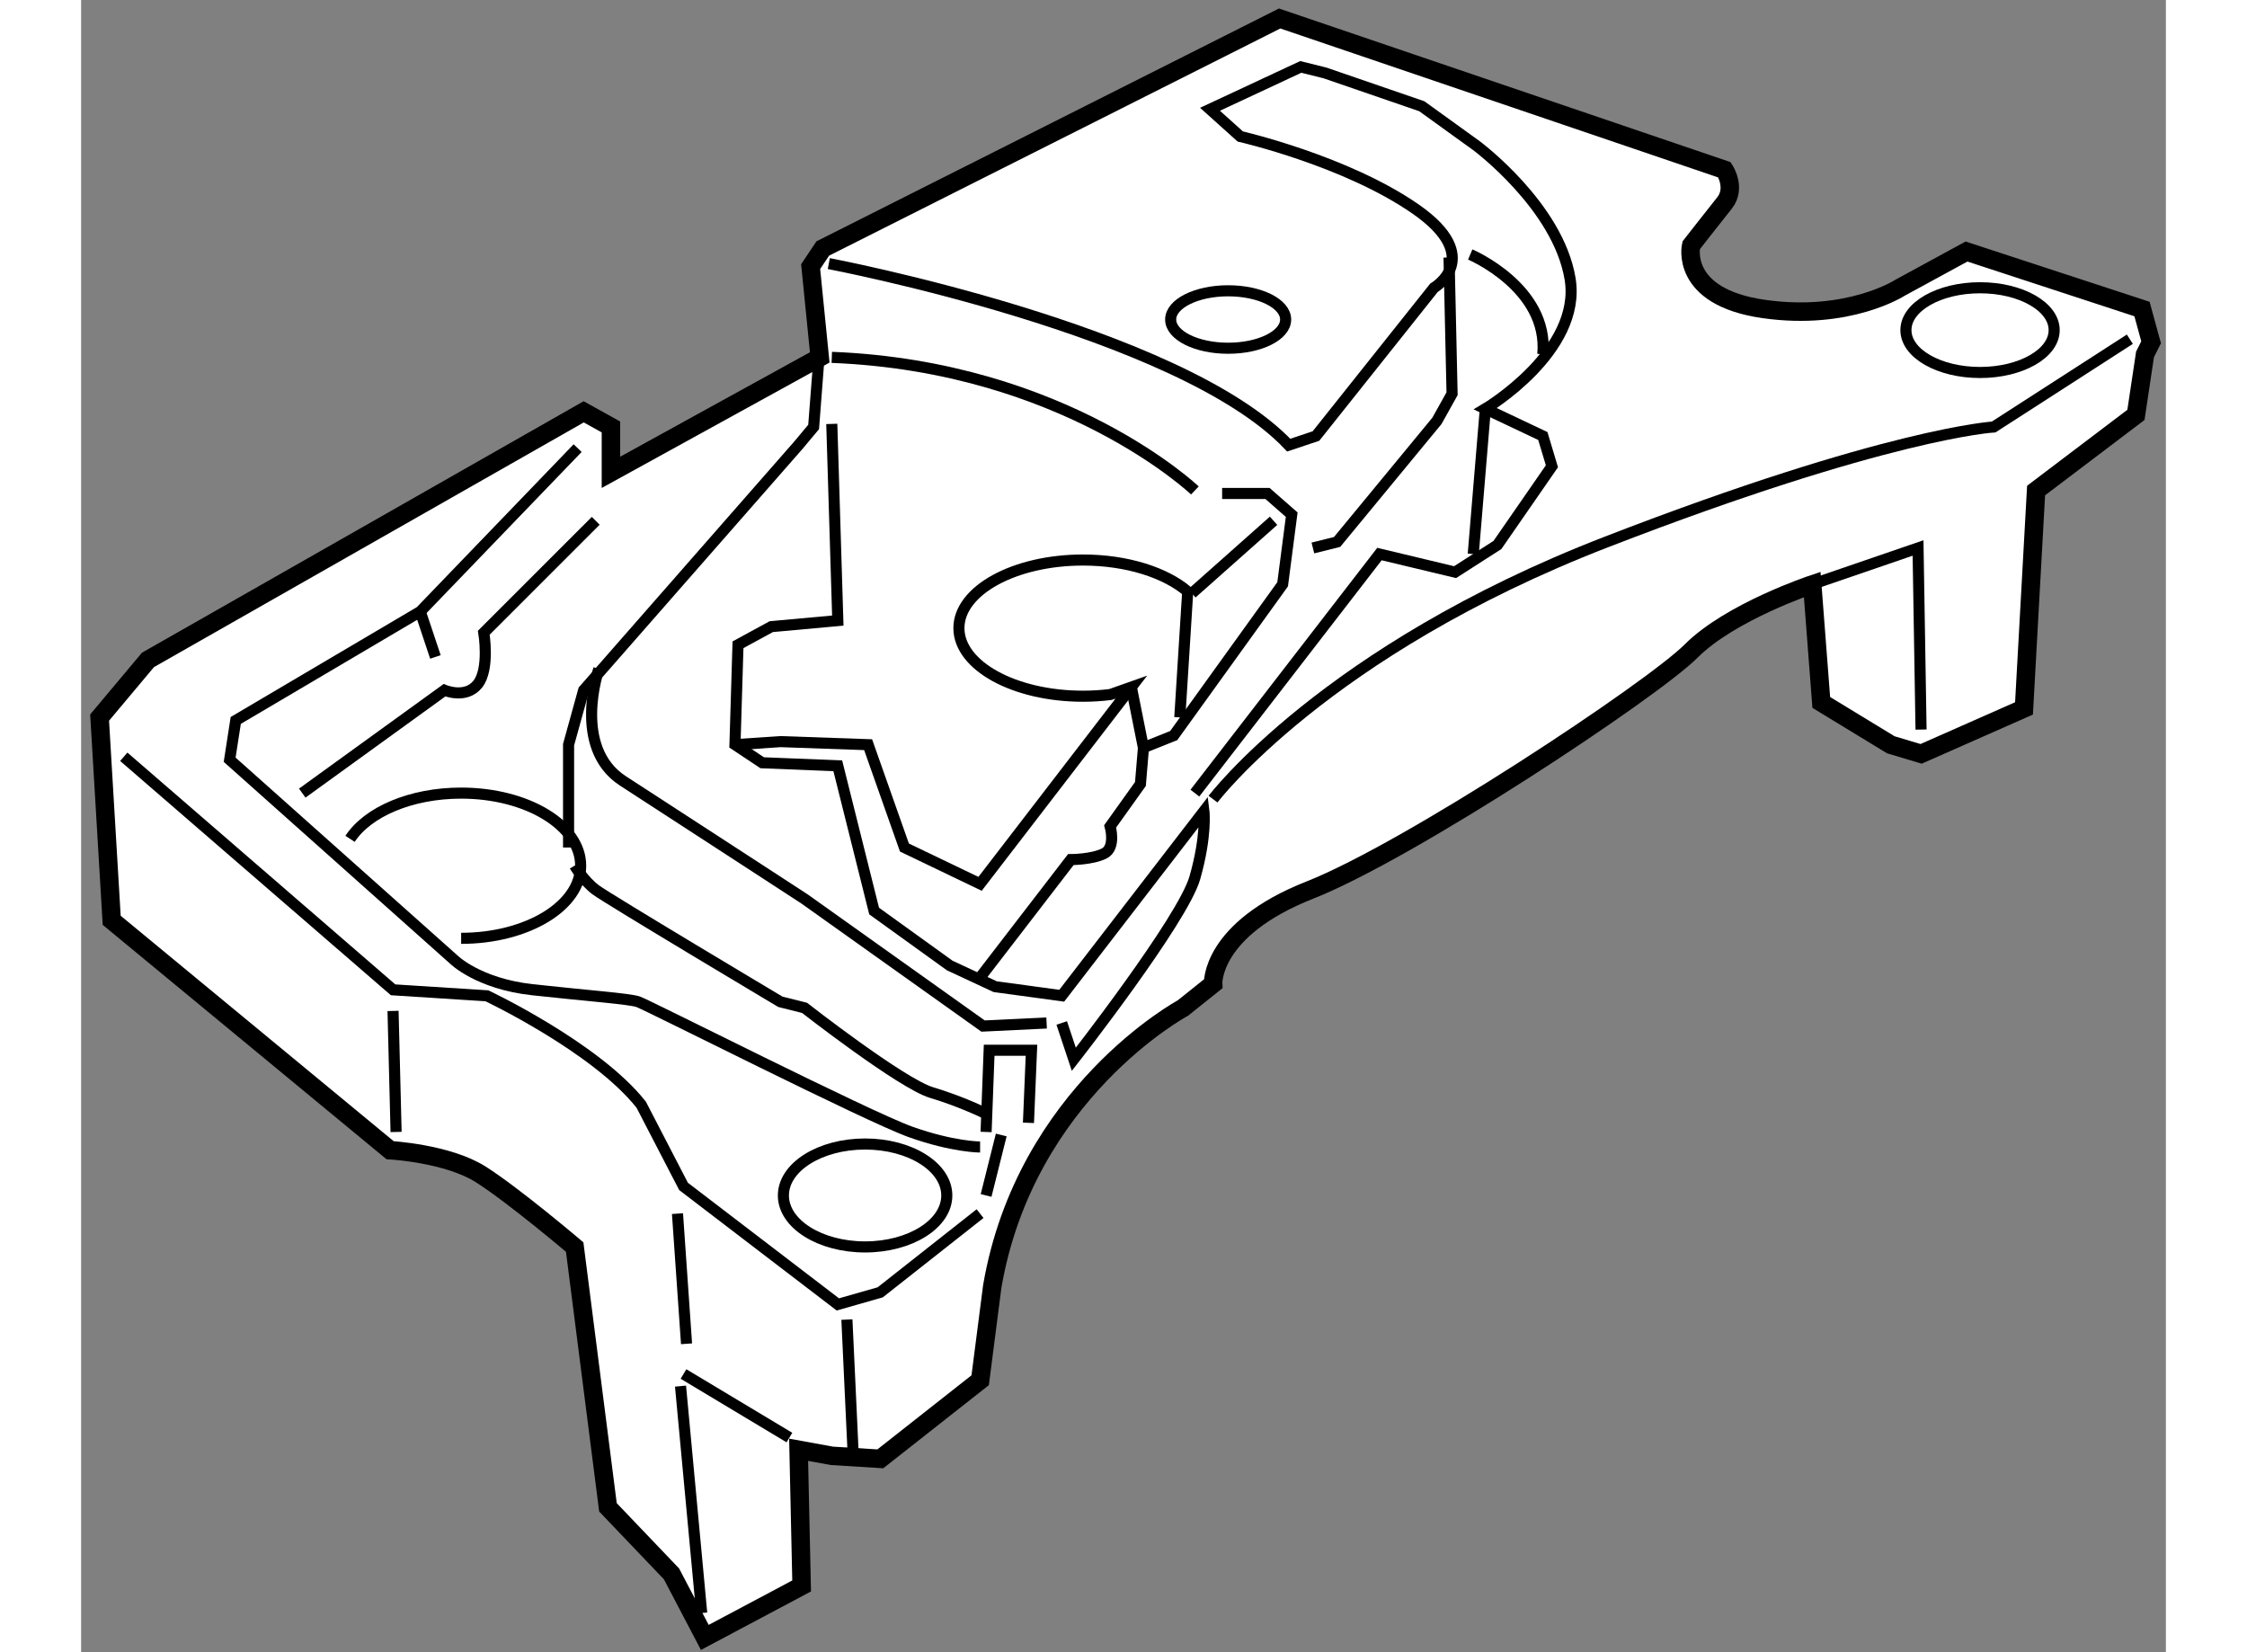 <?xml version="1.0" encoding="utf-8"?>
<!-- Generator: Adobe Illustrator 15.1.0, SVG Export Plug-In . SVG Version: 6.00 Build 0)  -->
<!DOCTYPE svg PUBLIC "-//W3C//DTD SVG 1.1//EN" "http://www.w3.org/Graphics/SVG/1.1/DTD/svg11.dtd">
<svg version="1.1" xmlns="http://www.w3.org/2000/svg" xmlns:xlink="http://www.w3.org/1999/xlink" x="0px" y="0px" width="244.8px"
	 height="180px" viewBox="27.331 110.4 56.394 44.693" enable-background="new 0 0 244.8 180" xml:space="preserve">
	
<rect x="27.331" y="110.4" width="56.394" height="44.693" fill="#808080" stroke="none"/>
	
<g><path fill="#FFFFFF" stroke="#000000" stroke-width="0.5" d="M29.139,128.251l11.787-6.711l0.737,0.409v1.228l5.648-3.109
				l-0.246-2.456l0.328-0.49l12.359-6.222l12.032,4.093c0,0,0.327,0.491,0,0.9c-0.328,0.409-0.901,1.145-0.901,1.145
				s-0.328,1.393,1.964,1.72c2.293,0.328,3.684-0.573,3.684-0.573l1.801-0.981l4.747,1.555l0.246,0.9l-0.164,0.327l-0.246,1.637
				l-2.701,2.046l-0.327,5.894l-2.783,1.229l-0.819-0.245l-1.882-1.146l-0.245-3.191c0,0-2.211,0.736-3.274,1.8
				c-1.063,1.064-7.612,5.401-10.313,6.466c-2.701,1.064-2.619,2.538-2.619,2.538l-0.818,0.654c0,0-4.256,2.292-5.156,7.529
				l-0.327,2.539l-2.701,2.126l-1.31-0.081l-0.9-0.164l0.081,3.684l-2.619,1.392l-0.901-1.719l-1.719-1.8l-0.9-7.04
				c0,0-1.637-1.391-2.538-1.964c-0.9-0.572-2.455-0.656-2.455-0.656l-7.531-6.219l-0.327-5.484L29.139,128.251z"></path><path fill="none" stroke="#000000" stroke-width="0.3" d="M40.762,122.522l-4.256,4.42l-4.992,2.946l-0.165,1.063l6.058,5.401
				c0,0,0.655,0.656,2.128,0.82c1.473,0.162,2.619,0.243,2.864,0.326c0.246,0.082,6.22,3.111,7.367,3.52
				c1.146,0.409,1.883,0.409,1.883,0.409"></path><polyline fill="none" stroke="#000000" stroke-width="0.3" points="47.31,119.82 47.146,121.949 46.737,122.439 40.925,129.07 
				40.517,130.544 40.517,133.326 		"></polyline><path fill="none" stroke="#000000" stroke-width="0.3" d="M41.335,128.497c0,0-0.737,2.128,0.654,3.028
				c1.391,0.9,4.911,3.192,4.911,3.192l4.829,3.438l1.719-0.083"></path><path fill="none" stroke="#000000" stroke-width="0.3" d="M57.95,132.017c0,0,3.029-4.011,10.641-6.957
				c7.611-2.947,10.476-3.11,10.476-3.11l3.683-2.374"></path><polyline fill="none" stroke="#000000" stroke-width="0.3" points="74.156,126.206 77.021,125.223 77.102,130.135 		"></polyline><line fill="none" stroke="#000000" stroke-width="0.3" x1="46.491" y1="149.286" x2="43.626" y2="147.567"></line><line fill="none" stroke="#000000" stroke-width="0.3" x1="43.545" y1="147.895" x2="44.118" y2="154.033"></line><path fill="none" stroke="#000000" stroke-width="0.3" d="M51.648,143.229l-2.701,2.129l-1.146,0.327l-4.174-3.192l-1.145-2.21
				c-1.229-1.554-4.174-2.946-4.174-2.946l-2.538-0.162l-7.285-6.304"></path><line fill="none" stroke="#000000" stroke-width="0.3" x1="35.769" y1="137.746" x2="35.851" y2="141.02"></line><line fill="none" stroke="#000000" stroke-width="0.3" x1="43.463" y1="143.229" x2="43.708" y2="146.75"></line><path fill="none" stroke="#000000" stroke-width="0.3" d="M33.313,131.854l3.847-2.783c0,0,0.573,0.244,0.9-0.164
				c0.327-0.409,0.164-1.392,0.164-1.392l3.028-3.027"></path><path fill="none" stroke="#000000" stroke-width="0.3" d="M40.68,133.817c0,0,0.245,0.409,0.572,0.654
				c0.328,0.246,4.994,3.028,4.994,3.028l0.654,0.164c0,0,2.619,2.046,3.438,2.292c0.819,0.245,1.473,0.572,1.473,0.572"></path><polyline fill="none" stroke="#000000" stroke-width="0.3" points="51.811,141.02 51.894,138.81 53.039,138.81 52.957,140.773 		
				"></polyline><line fill="none" stroke="#000000" stroke-width="0.3" x1="52.221" y1="141.102" x2="51.811" y2="142.738"></line><line fill="none" stroke="#000000" stroke-width="0.3" x1="48.046" y1="146.095" x2="48.21" y2="149.613"></line><line fill="none" stroke="#000000" stroke-width="0.3" x1="36.505" y1="126.942" x2="36.915" y2="128.17"></line><path fill="none" stroke="#000000" stroke-width="0.3" d="M57.459,131.854l4.993-6.467l2.045,0.49l1.146-0.735l1.474-2.129
				l-0.246-0.819l-1.555-0.736c0,0,2.62-1.555,2.292-3.519c-0.327-1.964-2.537-3.602-2.537-3.602l-1.474-1.063l-2.619-0.901
				l-0.655-0.163l-2.455,1.146l0.819,0.736c0,0,2.864,0.655,4.747,1.966c1.883,1.31,0.492,2.127,0.492,2.127l-3.192,4.01
				l-0.737,0.246c-2.946-3.109-12.441-4.911-12.441-4.911"></path><polyline fill="none" stroke="#000000" stroke-width="0.3" points="64.334,117.365 64.416,121.05 64.006,121.785 61.306,125.06 
				60.651,125.223 		"></polyline><path fill="none" stroke="#000000" stroke-width="0.3" d="M58.196,123.749h1.228l0.654,0.573l-0.245,1.883l-2.947,4.093
				l-0.818,0.327l-0.082,0.982l-0.819,1.146c0,0,0.164,0.572-0.163,0.735c-0.328,0.164-0.901,0.164-0.901,0.164l-2.455,3.191"></path><path fill="none" stroke="#000000" stroke-width="0.3" d="M47.637,121.867l0.163,5.32l-1.8,0.164l-0.9,0.49l-0.082,2.702
				l0.736,0.49l2.045,0.082l0.983,3.929l2.046,1.474l1.228,0.572l1.801,0.245l3.846-4.992c0,0,0.082,0.655-0.245,1.801
				c-0.328,1.146-3.274,4.91-3.274,4.91l-0.327-0.982"></path><path fill="none" stroke="#000000" stroke-width="0.3" d="M57.459,123.667c0,0-3.52-3.355-9.822-3.6"></path><line fill="none" stroke="#000000" stroke-width="0.3" x1="59.587" y1="124.487" x2="57.377" y2="126.45"></line><path fill="none" stroke="#000000" stroke-width="0.3" d="M45.019,130.544l1.228-0.083l2.373,0.083l0.982,2.782l2.046,0.982
				l4.092-5.321l-0.566,0.2c-0.239,0.03-0.487,0.046-0.742,0.046c-1.854,0-3.356-0.824-3.356-1.842s1.503-1.842,3.356-1.842
				c1.19,0,2.236,0.342,2.833,0.854l-0.214,3.403"></path><line fill="none" stroke="#000000" stroke-width="0.3" x1="55.74" y1="128.987" x2="56.067" y2="130.625"></line><ellipse fill="none" stroke="#000000" stroke-width="0.3" cx="58.359" cy="119.043" rx="1.555" ry="0.777"></ellipse><ellipse fill="none" stroke="#000000" stroke-width="0.3" cx="78.698" cy="119.33" rx="2.005" ry="1.146"></ellipse><ellipse fill="none" stroke="#000000" stroke-width="0.3" cx="48.538" cy="142.738" rx="2.21" ry="1.392"></ellipse><line fill="none" stroke="#000000" stroke-width="0.3" x1="65.316" y1="121.457" x2="64.989" y2="125.387"></line><path fill="none" stroke="#000000" stroke-width="0.3" d="M64.907,117.284c0,0,2.128,0.899,1.964,2.7"></path><path fill="none" stroke="#000000" stroke-width="0.3" d="M34.606,133.091c0.475-0.726,1.641-1.237,3.005-1.237
				c1.786,0,3.233,0.879,3.233,1.964c0,1.084-1.447,1.964-3.233,1.964"></path></g>


</svg>